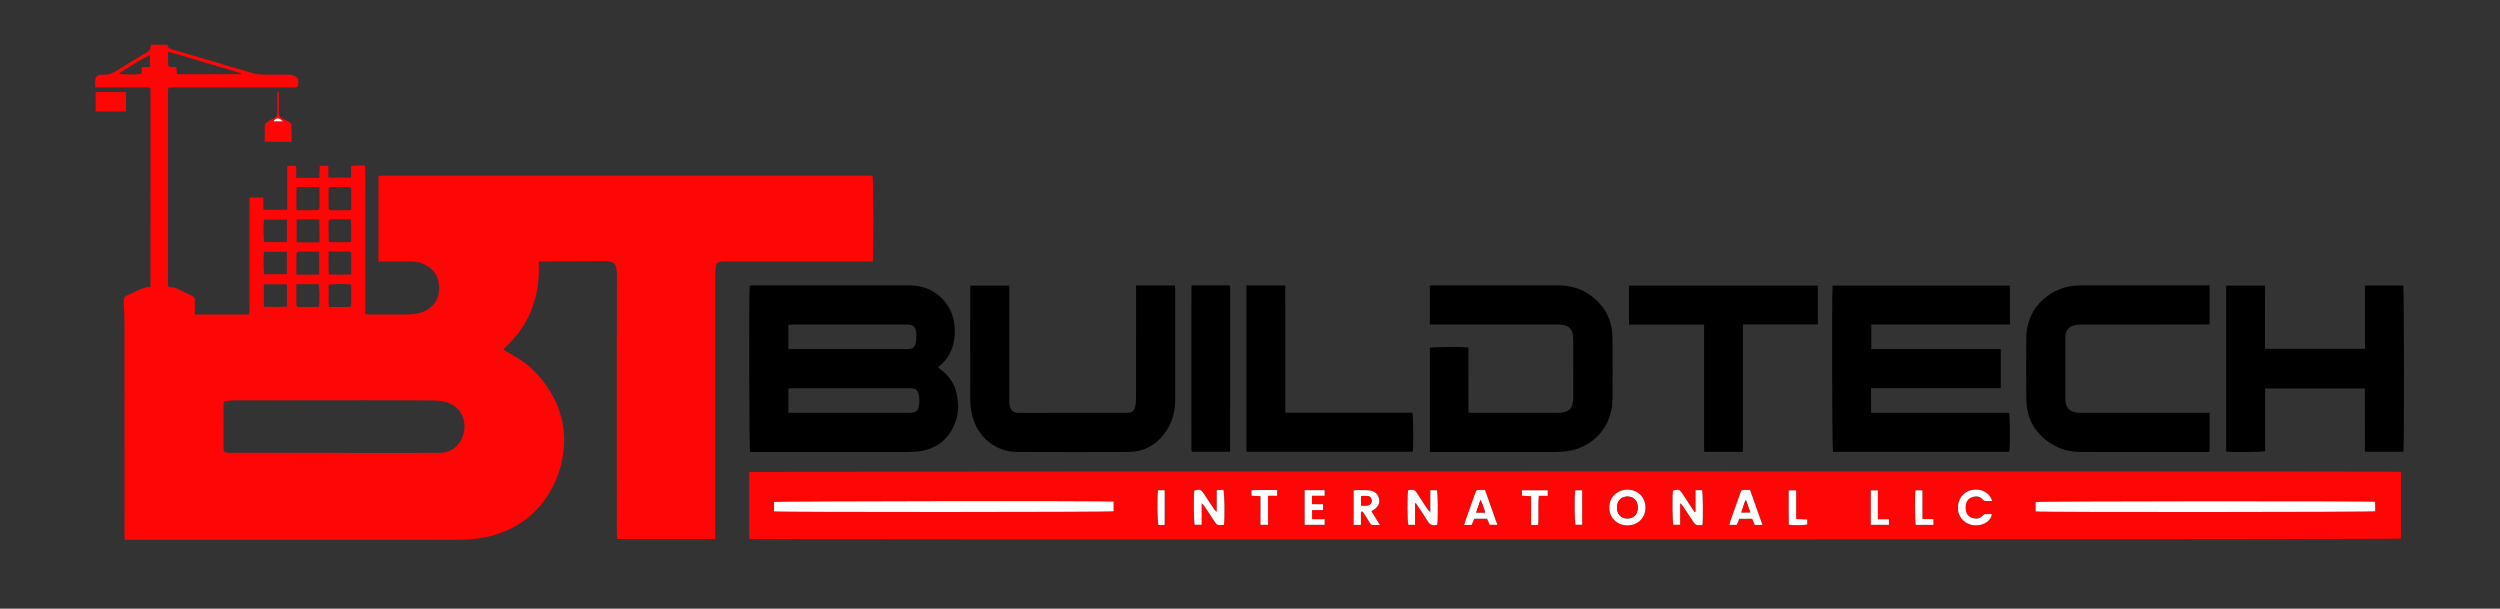 <?xml version="1.0" encoding="utf-8"?>
<!-- Generator: Adobe Illustrator 16.0.2, SVG Export Plug-In . SVG Version: 6.00 Build 0)  -->
<!DOCTYPE svg PUBLIC "-//W3C//DTD SVG 1.1//EN" "http://www.w3.org/Graphics/SVG/1.1/DTD/svg11.dtd">
<svg version="1.1" id="Layer_1" xmlns="http://www.w3.org/2000/svg" xmlns:xlink="http://www.w3.org/1999/xlink" x="0px" y="0px"
	 width="5960px" height="1451px" viewBox="0 0 5960 1451" enable-background="new 0 0 5960 1451" xml:space="preserve">
<rect x="0" y="0" width="5960" height="1451" fill="#333333" stroke="none"/>
<path fill-rule="evenodd" clip-rule="evenodd" fill="#FE0606" d="M1705.088,1284.981c-78.551,0-155.721,0-233.854,0
	c-0.236-3.399-0.65-6.59-0.652-9.782c-0.046-135.644-0.095-271.289-0.054-406.934c0.021-71.321,0.241-142.643,0.25-213.964
	c0-5.285-0.629-10.638-1.606-15.839c-1.673-8.917-7.453-13.875-16.372-15.053c-3.952-0.521-7.956-0.948-11.934-0.929
	c-47.651,0.22-95.302,0.534-142.953,0.817c-3.976,0.024-7.95,0.004-13.31,0.004c-0.062,4.373-0.232,8.204-0.15,12.031
	c0.708,32.602-3.456,64.489-14.36,95.31c-12.921,36.518-34.206,67.592-62.123,94.264c-2.167,2.07-4.302,4.174-6.377,6.335
	c-0.409,0.426-0.472,1.186-1.043,2.741c8.158,4.72,16.45,9.558,24.78,14.329c23.353,13.379,44.047,30.051,61.419,50.609
	c39.881,47.198,61.252,101.339,57.853,163.581c-4.523,82.789-57.083,188.882-181.496,216.958
	c-23.493,5.302-47.413,7.434-71.434,7.448c-261.292,0.155-522.582,0.166-783.874,0.193c-3.255,0-6.511-0.289-10.819-0.493
	c0-4.912,0-9.151,0-13.392c0-165.307,0.066-330.614-0.089-495.921c-0.018-19.236-0.998-38.483-2.048-57.698
	c-0.438-8.013,1.758-12.847,9.732-16.035c17.498-6.997,33.082-18.861,53.614-19.334c0.263-4.593,0.646-8.16,0.646-11.728
	c0.03-150.976,0.026-301.952,0.022-452.928c0-1.999-0.04-3.998-0.096-5.997c-0.089-3.184-1.807-4.939-4.918-5.147
	c-2.988-0.199-5.991-0.221-8.988-0.223c-35.327-0.014-70.655-0.009-105.983-0.01c-3.572,0-7.144,0-11.788,0
	c0-6.692-0.279-12.279,0.068-17.828c0.465-7.423,4.524-11.39,11.919-12.318c1.318-0.165,2.688-0.316,3.989-0.142
	c14.132,1.898,25.882-3.728,37.465-10.967c21.469-13.417,43.25-26.335,64.943-39.393c12.213-7.351,12.25-7.29,14.446-20.966
	c12.785,0,25.679,0,39.504,0c0.171,7.667,6.076,9.645,12.392,11.508c64.186,18.93,128.322,38.024,192.545,56.823
	c6.294,1.843,13.066,2.736,19.634,2.84c22.657,0.354,45.324,0.085,67.987,0.208c14.747,0.08,23.183,12.854,17.917,26.8
	c-1.31,3.467-4.167,4.019-7.286,3.956c-4.661-0.095-9.319-0.495-13.979-0.497c-91.319-0.031-182.638-0.035-273.956,0.014
	c-4.228,0.002-8.455,0.542-13.467,0.884c-0.252,4.022-0.628,7.247-0.629,10.472c-0.059,150.976-0.086,301.951-0.111,452.928
	c-0.001,1.999,0.016,4,0.085,5.997c0.136,3.911,1.833,6.428,6.096,6.128c8.064-0.567,14.86,2.962,21.751,6.373
	c9.253,4.582,18.46,9.288,27.917,13.41c5.985,2.609,8.633,6.255,8.299,12.988c-0.507,10.244-0.133,20.531-0.133,32.252
	c43.473,0.086,85.951,0.008,129.558,0.057c0.255-4.979,0.654-9.161,0.656-13.344c0.036-83.985,0.027-167.972,0.027-251.958
	c0-4.239,0-8.478,0-13.477c11.442,0,21.569,0,33.17,0c0,9.608,0,19.052,0,29.065c19.574,0,37.69,0,56.84,0
	c0-34.754,0-68.93,0-103.567c7.358-2.108,13.804-1.629,21.52-0.352c0,8.811,0,17.622,0,27.854
	c18.675,0.272,36.146,0.099,54.789,0.098c0.444-9.703,0.86-18.781,1.312-28.629c6.904,0,13.012,0,20.55,0c0,9.063,0,18.185,0,27.962
	c18.529,0,35.659,0,54.002,0c0-8.998,0-17.818,0-27.477c11.461-2.454,21.865-0.774,33.357-1.339
	c1.14,20.712,0.427,40.245,0.552,59.748c0.125,19.663,0.014,39.327,0.01,58.991c-0.003,19.663,0,39.327,0,58.99
	c0,19.33,0,38.66,0,57.991c0,19.663,0,39.327,0,58.99c0,19.6,0,39.198,0,59.685c4.132,0.271,7.348,0.661,10.563,0.666
	c30.328,0.044,60.657,0.123,90.985-0.025c13.058-0.063,25.93-1.633,38.063-6.978c23.826-10.495,35.943-29.059,36.431-54.793
	c0.502-26.45-10.988-46.21-35.22-57.74c-10.377-4.937-21.524-6.766-33.02-6.743c-21.663,0.044-43.327-0.06-64.99-0.099
	c-3.577-0.007-7.152-0.001-11.378-0.001c0-68.399,0-135.561,0-202.672c0.285-0.287,0.509-0.536,0.759-0.755
	c0.244-0.214,0.493-0.52,0.778-0.572c1.302-0.236,2.617-0.563,3.928-0.563c389.937,0.001,779.873,0.026,1169.81,0.082
	c0.946,0,1.894,0.45,2.768,0.672c2.13,7.135,2.651,191.063,0.344,203.832c-3.564,0-7.433,0-11.302,0
	c-108.649,0-217.298-0.006-325.947,0.013c-7.331,0.001-14.677-0.1-21.988,0.336c-10.953,0.652-14.301,3.696-15.36,14.367
	c-0.755,7.605-0.92,15.294-0.921,22.946c-0.047,203.298-0.037,406.597-0.037,609.895
	C1705.088,1275.373,1705.088,1279.928,1705.088,1284.981z M533.806,956.785c-0.449,2.68-0.85,3.965-0.851,5.25
	c-0.045,35.995-0.094,71.99-0.019,107.984c0.013,6.39,1.661,8.14,8.007,9.098c2.941,0.444,5.981,0.317,8.976,0.32
	c129.316,0.144,258.632,0.298,387.947,0.388c36.328,0.025,72.656-0.151,108.984-0.221c16.773-0.031,31.264-5.444,43.117-17.644
	c27.537-28.343,25.843-90.026-29.146-104.022c-10.191-2.595-21.09-3.239-31.673-3.32c-55.323-0.42-110.649-0.463-165.974-0.461
	c-101.652,0.006-203.306,0.078-304.957,0.315C550.026,954.492,541.837,955.99,533.806,956.785z M574.523,176.93
	c0.109-0.751,0.219-1.501,0.327-2.252c-28.91-8.586-57.798-17.24-86.733-25.739c-28.769-8.45-57.333-17.66-87.397-25.563
	c0,10.955,0.071,20.23-0.03,29.504c-0.051,4.613,2.292,6.758,6.618,6.909c4.234,0.148,8.479,0.032,13.115,0.032
	c0.502,6.319,0.909,11.446,1.358,17.11C473.24,176.93,523.882,176.93,574.523,176.93z M629.288,523.764
	c-1.958,15.807-1.333,46.479,0.957,53.361c17.755,0,35.539,0,53.831,0c0-18.098,0-35.488,0-53.361
	C665.502,523.764,647.673,523.764,629.288,523.764z M629.301,600.332c-1.814,17.426-1.199,46.556,0.95,53.424
	c17.804,0,35.576,0,53.696,0c0-18.146,0-35.537,0-53.424C665.419,600.332,647.657,600.332,629.301,600.332z M684.105,677.733
	c-18.648,0-36.689,0-55.195,0c0,17.958,0,35.142,0,53.53c18.573,0.374,36.63,0.85,55.195-0.384
	C684.105,712.743,684.105,695.59,684.105,677.733z M761.565,445.977c-18.909-0.034-36.31-0.388-54.453,0.002
	c-0.879,18.875-0.671,36.272-0.314,54.827c17.363,0.748,33.545,0.699,49.734-0.225c3.69-0.21,4.997-2.993,5.008-6.291
	C761.597,478.701,761.565,463.109,761.565,445.977z M837.285,500.057c0-16.792-0.036-32.377,0.019-47.962
	c0.021-5.588-3.462-6.363-7.935-6.335c-12.635,0.078-25.273-0.085-37.907,0.07c-7.06,0.087-8.074,1.059-8.166,8.137
	c-0.17,12.965-0.133,25.935,0.028,38.901c0.092,7.335,1.125,8.291,9.031,8.389c11.968,0.146,23.939,0.088,35.909-0.024
	C830.845,501.208,833.421,500.582,837.285,500.057z M707.116,577.428c18.625,0.702,36.068,0.344,54.385,0.354
	c0.045-18.933,0.207-36.388-0.11-54.562c-18.808,0.083-36.276-1.351-54.274,0.394C707.116,541.692,707.116,558.89,707.116,577.428z
	 M837.073,577.307c0-9.919,0.185-18.546-0.052-27.162c-0.241-8.807,1.111-17.724-1.119-27.365c-15.657,0-30.897,0.003-46.137-0.002
	c-5.399-0.001-6.573,3.391-6.545,7.93c0.085,13.629,0.043,27.26,0.21,40.889c0.023,1.874,0.946,3.737,1.481,5.71
	C802.089,577.307,818.905,577.307,837.073,577.307z M706.552,677.44c0,15.134-0.003,29.043,0.002,42.952
	c0.001,1.995,0.006,3.991,0.06,5.986c0.101,3.688,2.18,5.427,5.711,5.42c15.294-0.032,30.589-0.102,45.883-0.249
	c0.855-0.009,1.702-0.835,2.444-1.224c1.628-14.088,1.088-45.614-0.964-52.886C742.58,677.44,725.381,677.44,706.552,677.44z
	 M760.775,599.792c-16.528,0-32.085-0.002-47.643,0.001c-5.442,0.002-6.486,3.519-6.483,7.996
	c0.008,10.303-0.062,20.605-0.089,30.906c-0.013,4.87-0.002,9.74-0.002,15.874c18.826,0.299,36.208,0.218,54.217,0.06
	C760.775,636.1,760.775,618.651,760.775,599.792z M837.289,678.22c-13.286-1.997-45.763-1.536-53.911,0.847
	c0.792,17.063-1.574,34.499,1.12,52.789c16.197,0,31.481,0.019,46.766-0.013c4.101-0.008,6.029-2.24,6.028-6.274
	C837.286,709.958,837.289,694.348,837.289,678.22z M783.498,599.69c0.014,19.03-1.061,36.398,0.656,54.571
	c17.853,0.748,34.866,0.704,53.039,0.127c0-17.502,0.037-33.672-0.031-49.842c-0.014-3.215-2.068-4.823-5.153-4.833
	C816.458,599.663,800.907,599.69,783.498,599.69z M357.45,159.368c0-9.657,0-18.714,0-27.985
	c-9.202,2.933-68.581,39.03-73.694,44.608c7.897,2.142,44.37,2.215,53.31,0.008c0.448-5.039,0.908-10.216,1.398-15.725
	C344.972,159.964,350.857,159.683,357.45,159.368z"/>
<path fill-rule="evenodd" clip-rule="evenodd" fill="#FE0606" d="M5723.888,1124.932c0,53.485,0,106.4,0,159.223
	c-7.401,1.968-3923.903,2.62-3937.75,0.651c0-53.05,0-106.201,0-159.314C1793.465,1123.517,5709.402,1122.863,5723.888,1124.932z
	 M5662.376,1196.422c-12.194-2.255-802.05-1.723-809.394,0.492c0,7.445,0,14.938,0,22.298c11.365,2.21,802.155,1.74,809.394-0.387
	C5662.376,1211.331,5662.376,1203.813,5662.376,1196.422z M2654.803,1195.826c-23.339-2.144-801.668-1.146-809.492,1.011
	c0,7.409,0,14.902,0,22.262c10.16,2.172,801.648,1.909,809.492-0.211C2654.803,1211.435,2654.803,1203.92,2654.803,1195.826z
	 M2900.73,1168.835c0,9.162,0,17.424,0,25.685c0,8.43,0,16.86,0,25.291c-3.614-2.029-5.411-4.299-7.003-6.705
	c-7.896-11.928-15.731-23.897-23.602-35.844c-7.023-10.661-10.377-11.729-22.972-7.364c-1.853,16.726-1.083,74.403,1.045,81.122
	c5.178,0,10.303,0,16.571,0c0-17.494,0-34.188,0-50.881c3.541,2.303,5.488,4.868,7.262,7.549
	c8.447,12.761,16.758,25.614,25.348,38.278c1.555,2.292,3.981,5.108,6.357,5.49c4.671,0.75,9.589-0.041,14.191-0.188
	c2.047-18.01,1.281-75.547-1.203-83.273c-2.677,0-5.633-0.079-8.581,0.028C2906.199,1168.095,2904.265,1168.435,2900.73,1168.835z
	 M3357.156,1168.422c-2.504,10.986-2.06,75.677,0.396,82.774c4.824,0,9.648,0,15.897,0c0-17.503,0-34.402,0-51.304
	c0.698-0.12,1.397-0.24,2.096-0.36c9.308,14.099,19.123,27.897,27.724,42.415c4.729,7.983,10.436,11.379,19.338,9.833
	c1.252-0.217,2.491-0.514,3.555-0.736c2.438-11.771,1.829-75.594-0.685-82.309c-4.842,0-9.651,0-15.518,0
	c0,17.763,0,34.824,0,51.886c-3.292-1.943-5.091-4.177-6.669-6.559c-8.448-12.755-17.127-25.372-25.125-38.405
	c-3.573-5.825-7.741-8.739-14.541-7.69C3361.68,1168.267,3359.684,1168.255,3357.156,1168.422z M4042.189,1220.489
	c-0.816,0.135-1.633,0.27-2.449,0.404c-9.684-14.687-19.362-29.377-29.055-44.06c-6.682-10.121-9.592-11.041-22.292-7.105
	c-1.829,12.97-1.228,74.165,0.81,81.303c5.094,0,10.157,0,16.239,0c0-17.619,0-34.367,0-51.115c3.493,2.227,5.44,4.792,7.216,7.471
	c8.456,12.761,16.75,25.633,25.394,38.264c1.72,2.515,4.464,5.325,7.191,5.921c4.282,0.938,8.951,0.107,13.229,0.03
	c2.025-15.835,1.326-75.66-0.881-82.99c-4.72,0-9.539,0-15.402,0C4042.189,1186.282,4042.189,1203.385,4042.189,1220.489z
	 M3879.317,1252.448c25.031,0.145,43.251-17.488,43.433-42.034c0.184-24.635-17.868-42.912-42.53-43.061
	c-24.669-0.148-43.349,17.916-43.611,42.176C3836.345,1233.867,3854.694,1252.307,3879.317,1252.448z M3244.385,1220.341
	c1.073-0.431,2.146-0.862,3.221-1.294c1.72,2.128,3.666,4.112,5.117,6.409c4.443,7.036,8.554,14.286,13.112,21.244
	c1.331,2.034,3.591,4.562,5.659,4.796c5.361,0.606,10.854,0.063,18.007-0.047c-7.36-12.005-13.692-22.331-20.05-32.7
	c1.511-1.1,2.243-1.777,3.095-2.233c11.745-6.291,17.121-15.551,15.265-26.367c-2.016-11.744-9.995-19.467-23.377-20.883
	c-10.222-1.082-20.594-0.81-30.901-0.941c-2.167-0.028-4.345,0.809-6.449,1.232c0,27.479,0,54.307,0,81.698
	c5.798,0,10.926,0,17.302,0C3244.385,1240.596,3244.385,1230.469,3244.385,1220.341z M4172.17,1167.985
	c-4.378,0-7.676-0.014-10.974,0.002c-9.503,0.045-9.548,0.033-12.722,8.913c-7.836,21.933-15.652,43.873-23.406,65.835
	c-0.934,2.649-1.438,5.451-2.239,8.559c6.522,0,12.032,0,17.612,0c2.215-5.313,4.22-10.122,6.032-14.466c10.97,0,20.896,0,30.814,0
	c2.204,5.227,4.231,10.033,6.161,14.606c6.082,0,11.327,0,18.201,0C4191.728,1223.347,4182.135,1196.195,4172.17,1167.985z
	 M3540.203,1167.984c-3.951,0-7.238-0.006-10.526,0.001c-9.89,0.02-9.922,0.01-13.292,9.469
	c-7.587,21.293-15.154,42.593-22.689,63.903c-1.079,3.055-1.943,6.186-3.134,10.007c6.544,0,12.073,0,17.785,0
	c2.204-5.109,4.275-9.913,6.308-14.626c10.52,0,20.428,0,30.575,0c2.17,5.037,4.229,9.82,6.172,14.331c6.054,0,11.474,0,18.25,0
	C3559.635,1222.809,3550.02,1195.681,3540.203,1167.984z M4749.207,1194.328c-5.605-19.685-26.278-30.52-47.703-26.281
	c-22,4.352-35.629,23.613-33.496,47.337c1.905,21.209,19.92,36.936,42.383,36.999c19.94,0.057,36.443-11.289,38.012-26.844
	c-4.014,0-7.979,0.15-11.928-0.041c-4.248-0.208-7.4,0.914-10.369,4.418c-6.494,7.667-15.463,7.393-23.998,4.978
	c-8.667-2.452-13.873-9.005-15.463-17.921c-0.635-3.561-0.607-7.313-0.363-10.943c0.662-9.873,5.485-17.287,14.85-20.578
	c9.268-3.259,18.568-3.121,25.609,5.188c2.465,2.909,5.126,3.831,8.654,3.72C4739.675,1194.224,4743.963,1194.328,4749.207,1194.328
	z M3157.961,1237.806c-10.356,0-20.145,0-29.98,0c0-7.834,0-14.273,0-21.87c9.258,0,17.742,0,26.191,0c0-4.985,0-8.762,0-13.9
	c-9.202,0-17.665,0-26.365,0c0-7.221,0-13.042,0-20.174c10.353,0,20.135,0,30.064,0c0-5.132,0-8.928,0-13.164
	c-16.169,0-31.621,0-47.517,0c0,27.818,0,54.92,0,82.498c16.185,0,31.638,0,47.606,0
	C3157.961,1246.749,3157.961,1242.963,3157.961,1237.806z M3044.652,1168.242c-21.306,0.345-41.367-0.914-61.193,0.779
	c0,4.987,0,8.765,0,12.785c7.36,0.345,13.879,0.649,21.628,1.013c0,23.249,0,45.705,0,68.284c6.429,0,11.552,0,17.91,0
	c0-23.151,0-45.592,0-69.266c8.016,0,14.791,0,21.655,0C3044.652,1176.958,3044.652,1173.37,3044.652,1168.242z M3689.713,1181.933
	c0-4.703,0-8.477,0-12.976c-20.691,0-40.761,0-61.282,0c0,4.493,0,8.317,0,12.735c7.274,0.405,14.052,0.782,21.563,1.2
	c0,12.168-0.057,23.421,0.018,34.675c0.072,11.161-0.336,22.353,0.287,33.813c4.264,0.192,7.203,0.43,10.142,0.42
	c1.916-0.006,3.83-0.372,6.538-0.662c1.617-23.008-0.828-45.789,1.477-69.206
	C3676.067,1181.933,3682.602,1181.933,3689.713,1181.933z M4308.327,1238.503c-9.331-0.41-17.415-0.765-26.294-1.154
	c0-23.343,0-45.482,0-68.219c-6.252,0-11.608,0-17.684,0c0.027,27.919-0.389,54.948,0.246,81.759
	c14.13,1.906,36.776,1.414,43.731-0.789C4308.327,1246.597,4308.327,1243.033,4308.327,1238.503z M4460.062,1251.188
	c15.212,0,29.02,0,43.13,0c0-4.529,0-8.3,0-13.309c-8.881,0-17.021,0-26.385,0c0-23.665,0-46.111,0-68.719
	c-6.332,0-11.391,0-16.745,0C4460.062,1196.916,4460.062,1223.757,4460.062,1251.188z M4609.285,1237.396
	c-9.454,0-17.564,0-26.273,0c0-12.227,0-23.182,0-34.136c0-11.237,0-22.475,0-34.258c-6.315,0-11.418,0-16.386,0
	c-2.065,11.999-1.552,74.86,0.629,82.313c13.728,0,27.542,0,42.03,0C4609.285,1246.933,4609.285,1243.159,4609.285,1237.396z
	 M3755.275,1169.014c-2.078,16.147-1.322,75.438,0.848,82.008c5.214,0,10.328,0,15.721,0c0-27.64,0-54.439,0-82.008
	C3766.145,1169.014,3761.028,1169.014,3755.275,1169.014z M2760.767,1168.816c-2.249,15.316-1.491,75.591,0.959,82.661
	c2.148,0.118,4.445,0.389,6.734,0.331c2.566-0.064,5.125-0.427,8.042-0.692c0-27.626,0-54.679,0-82.3
	C2770.938,1168.816,2766.11,1168.816,2760.767,1168.816z"/>
<path fill-rule="evenodd" clip-rule="evenodd" d="M2236.673,876.438c2.695,2.081,5.231,4.073,7.803,6.018
	c22.483,17,34.766,39.721,38.422,67.512c2.384,18.128,1.799,36.076-4.188,53.319c-14.543,41.887-43.784,66.58-88.003,72.6
	c-9.205,1.252-18.595,1.592-27.901,1.6c-120.973,0.102-241.946,0.066-362.919,0.066c-3.949,0-7.897,0-11.632,0
	c-2.242-7.711-3.049-380.845-0.972-396.653c2.395-0.227,4.947-0.68,7.5-0.681c123.306-0.033,246.612-0.145,369.917,0.067
	c26.572,0.046,51.69,6.06,72.644,23.607c30.282,25.361,41.432,58.585,38.499,97.146c-2.229,29.304-14.167,53.801-37.136,72.584
	C2237.995,874.207,2237.583,875.156,2236.673,876.438z M1879.464,984.148c4.09,0,7.659,0,11.231,0c31.645,0,63.289,0,94.935,0
	c60.958,0,121.915,0.014,182.873-0.012c14.835-0.006,20.692-4.544,22.645-19.306c0.985-7.449,0.74-15.313-0.467-22.743
	c-1.896-11.688-8.223-16.475-20.033-16.48c-94.602-0.047-189.203-0.034-283.804,0.014c-2.496,0.001-4.991,0.608-7.38,0.919
	C1879.464,945.931,1879.464,964.457,1879.464,984.148z M1879.45,832.168c4.588,0,8.509,0,12.43,0c88.938,0,177.875,0,266.813-0.001
	c2.332,0,4.667,0.067,6.996-0.033c9.002-0.386,14.881-3.878,16.852-12.694c1.854-8.298,2.564-17.165,1.916-25.638
	c-1.122-14.675-8.063-20.193-22.991-20.196c-90.603-0.019-181.207-0.015-271.81,0.011c-3.233,0.001-6.465,0.305-10.205,0.492
	C1879.45,793.318,1879.45,811.844,1879.45,832.168z"/>
<path fill-rule="evenodd" clip-rule="evenodd" d="M4461.152,773.582c0,20.387,0,38.918,0,58.586c51.775,0,102.986,0,154.196,0
	c51.245,0,102.489,0,154.459,0c0,31.285,0,61.711,0,93.12c-102.739,0-205.212,0-309.175,0c-0.057,19.741-0.198,38.523,0.18,58.806
	c27.716,0.113,54.885,0.039,82.051,0.053c27.654,0.014,55.31,0.002,82.965,0.002c27.322,0,54.645,0,81.966,0
	c27.304,0,54.606,0,81.718,0c2.639,7.602,3.015,82.956,0.541,92.975c-140.047,0-280.201,0-420.27,0
	c-2.09-7.344-2.902-379.992-0.859-396.213c140.621,0,281.336,0,422.68,0c0,30.724,0,61.15,0,92.672
	C4681.311,773.582,4571.545,773.582,4461.152,773.582z"/>
<path fill-rule="evenodd" clip-rule="evenodd" d="M3408.672,773.595c0-31.706,0-61.927,0-92.707c3.017-0.259,5.584-0.671,8.15-0.672
	c98.985-0.031,197.97-0.157,296.955,0.04c40.02,0.079,74.13,14.163,100.92,44.596c20.104,22.839,29.145,49.895,29.403,79.815
	c0.427,49.322,0.417,98.653,0.043,147.975c-0.493,65.168-47.996,116.908-113.003,123.59c-7.938,0.816-15.951,1.26-23.93,1.266
	c-95.318,0.086-190.637,0.055-285.955,0.055c-3.93,0-7.858,0-12.416,0c0-83.474,0-165.962-0.004-248.453
	c6.949-2.076,74.901-2.784,91.809-0.763c0.136,51.262-0.018,102.729,0.086,154.851c3.131,0.366,5.649,0.919,8.17,0.921
	c69.322,0.043,138.645,0.068,207.967-0.055c4.592-0.01,9.311-0.75,13.745-1.969c9.777-2.687,16.225-9.13,18.351-19.132
	c1.096-5.159,1.619-10.536,1.633-15.815c0.123-45.326,0.099-90.652,0.062-135.979c-0.022-27.572-9.906-37.546-37.231-37.553
	c-97.317-0.024-194.636-0.011-291.954-0.011C3417.537,773.596,3413.603,773.595,3408.672,773.595z"/>
<path fill-rule="evenodd" clip-rule="evenodd" d="M2708.378,680.486c31.798,0,61.734,0,92.705,0
	c0.229,3.428,0.627,6.632,0.627,9.835c0.031,86.969-0.031,173.937,0.049,260.904c0.025,27.999-6.139,54.087-22.172,77.483
	c-21.741,31.726-51.744,48.563-90.175,48.719c-87.965,0.354-175.937,0.516-263.901-0.039c-53.825-0.338-96.669-36.472-108.45-90.312
	c-2.404-10.987-3.859-22.417-3.899-33.65c-0.313-87.966-0.179-175.935-0.16-263.902c0.001-2.62,0.25-5.239,0.42-8.588
	c30.721,0,61.118,0,92.737,0c0,4.257,0.001,8.162,0.001,12.067c0,84.969-0.011,169.938,0.023,254.905
	c0.002,5.659-0.176,11.393,0.627,16.961c1.497,10.385,6.395,19.516,21.908,19.449c85.633-0.361,171.269-0.16,256.903-0.184
	c13.753-0.004,19.125-4.371,21.481-18.257c1.05-6.189,1.219-12.585,1.224-18.888c0.075-84.635,0.052-169.271,0.052-253.905
	C2708.378,689.167,2708.378,685.25,2708.378,680.486z"/>
<path fill-rule="evenodd" clip-rule="evenodd" d="M5638.004,831.598c0-50.72,0-100.531,0-150.868c31.223,0,61.367,0,91.399,0
	c2.028,8.104,2.337,385.722,0.316,396.208c-30.024,0-60.171,0-91.796,0c-0.225-50.248,0.053-100.316-0.158-150.856
	c-79.683,0-158.163,0-237.67,0c0,50.161,0,99.97,0,149.455c-7.857,2.401-79.354,2.988-92.832,0.964c0-131.628,0-263.355,0-395.698
	c30.543,0,60.715,0,92.332,0c0.4,25.184,0.129,50.37,0.178,75.546c0.049,24.897,0.012,49.795,0.012,75.25
	C5479.326,831.598,5557.822,831.598,5638.004,831.598z"/>
<path fill-rule="evenodd" clip-rule="evenodd" d="M5267.711,984.148c0,31.789,0,61.984,0,92.8c-3.372,0.222-6.271,0.579-9.172,0.581
	c-98.617,0.027-197.234,0.096-295.852-0.033c-22.236-0.029-43.883-3.786-63.641-14.526c-43.746-23.779-67.562-60.406-68.225-110.554
	c-0.648-48.968-0.428-97.952-0.076-146.925c0.564-78.829,64.312-120.465,113.848-124.019c7.967-0.572,15.951-1.222,23.928-1.23
	c95.619-0.084,191.237-0.055,286.856-0.055c3.913,0,7.827,0,12.272,0c0,31.305,0,61.501,0,93.071
	c-3.735,0.11-7.574,0.322-11.411,0.323c-97.95,0.019-195.902-0.024-293.854,0.108c-6.248,0.009-12.71,0.578-18.7,2.233
	c-11.835,3.271-18.143,11.811-19.47,23.914c-0.434,3.959-0.354,7.986-0.355,11.982c-0.021,44.644-0.016,89.289-0.008,133.934
	c0,2.664,0.012,5.332,0.123,7.993c0.742,17.902,10.42,28.314,28.258,30.136c4.292,0.438,8.652,0.258,12.982,0.258
	c96.619,0.014,193.236,0.01,289.855,0.01C5259.004,984.148,5262.939,984.148,5267.711,984.148z"/>
<path fill-rule="evenodd" clip-rule="evenodd" d="M4154.938,1077.258c-31.465,0-61.053,0-92.02,0
	c-0.736-14.371-0.242-28.559-0.328-42.717c-0.09-14.661-0.02-29.324-0.02-43.985c0-14.329,0-28.659,0-42.987
	c0-14.329,0-28.658,0-42.987c0-14.329,0-28.657,0-42.987c0-14.662,0-29.324,0-43.986c0-14.25,0-28.5,0-43.786
	c-60.078,0-119.214,0-179.062,0c0-31.472,0-61.902,0-92.987c149.991,0,299.737,0,450.146,0c0,30.741,0,61.17,0,92.504
	c-59.296,0-118.148,0-177.996,0c-1.421,11.954-0.521,23.179-0.687,34.338c-0.162,10.995-0.035,21.993-0.035,32.99
	c0,11.33,0,22.659,0,33.989s0,22.66,0,33.99c0,10.996,0,21.993,0,32.989c0,11.331,0,22.66,0,33.99c0,11.329,0,22.659,0,33.988
	c0,10.997,0,21.993,0,32.99C4154.938,1053.857,4154.938,1065.112,4154.938,1077.258z"/>
<path fill-rule="evenodd" clip-rule="evenodd" d="M2971.498,680.537c31.129,0,61.057,0,92.465,0
	c0.238,25.489,0.078,50.67,0.107,75.846c0.029,25.316,0.006,50.633,0.006,75.95c0,24.984,0,49.967,0,74.952
	c0,25.231,0,50.463,0,76.652c101.76,0,202.529,0,303.015,0c2.29,7.975,2.907,79.225,0.969,92.923c-131.923,0-263.944,0-396.562,0
	C2971.498,944.778,2971.498,813.073,2971.498,680.537z"/>
<path fill-rule="evenodd" clip-rule="evenodd" d="M2841.457,680.466c30.226,0,59.802,0,89.123,0c0.503,0.453,0.768,0.66,0.995,0.902
	c0.217,0.233,0.532,0.486,0.568,0.761c0.215,1.643,0.509,3.293,0.509,4.94c-0.008,128.854-0.039,257.707-0.105,386.561
	c-0.001,0.923-0.51,1.846-0.944,3.323c-29.813,0-59.639,0-89.547,0c-0.179-0.146-0.461-0.334-0.687-0.575
	c-0.216-0.229-0.494-0.498-0.533-0.778c-0.229-1.639-0.56-3.285-0.56-4.929c0.013-128.854,0.05-257.707,0.124-386.56
	C2840.399,683.187,2840.919,682.262,2841.457,680.466z"/>
<path fill-rule="evenodd" clip-rule="evenodd" fill="#FE0606" d="M227.896,219.521c24.229,0,48.004,0,72.479,0
	c0,15.493,0,30.532,0,46.198c-24.277,0-48.028,0-72.479,0C227.896,250.519,227.896,235.708,227.896,219.521z"/>
<path fill-rule="evenodd" clip-rule="evenodd" fill="#FE0606" d="M695.085,337.938c-21.951,0-42.397,0-63.97,0
	c0-13.769-0.254-26.969,0.24-40.142c0.086-2.296,2.939-5.028,5.187-6.59c4.349-3.021,8.94-5.977,13.858-7.832
	c9.007-3.398,11.437-9.546,10.895-18.674c-0.707-11.93-0.199-23.932-0.212-35.903c-0.004-3.268-0.001-6.536-0.001-9.804
	c0.715-0.119,1.431-0.237,2.146-0.356c0.498,1.806,1.415,3.607,1.429,5.417c0.109,14.63,0.354,29.271-0.091,43.889
	c-0.213,6.969,2.514,10.795,8.479,14.137c27.15,15.212,21.18,6.706,22.017,36.803C695.226,324.819,695.085,330.765,695.085,337.938z
	 M674.258,289.326c-8.8-9.502-17.333-9.225-21.836,0C659.505,289.326,666.585,289.326,674.258,289.326z"/>
<path fill-rule="evenodd" clip-rule="evenodd" fill="#FFFFFF" d="M5662.376,1196.422c0,7.392,0,14.909,0,22.403
	c-7.238,2.127-798.028,2.597-809.394,0.387c0-7.359,0-14.853,0-22.298C4860.326,1194.699,5650.182,1194.167,5662.376,1196.422z"/>
<path fill-rule="evenodd" clip-rule="evenodd" fill="#FFFFFF" d="M2654.803,1195.826c0,8.094,0,15.608,0,23.062
	c-7.844,2.12-799.332,2.383-809.492,0.211c0-7.359,0-14.853,0-22.262C1853.134,1194.68,2631.464,1193.683,2654.803,1195.826z"/>
<path fill-rule="evenodd" clip-rule="evenodd" fill="#FFFFFF" d="M2900.73,1168.835c3.535-0.4,5.469-0.74,7.414-0.812
	c2.948-0.107,5.904-0.028,8.581-0.028c2.484,7.727,3.25,65.264,1.203,83.273c-4.603,0.146-9.52,0.938-14.191,0.188
	c-2.376-0.382-4.803-3.198-6.357-5.49c-8.59-12.664-16.9-25.518-25.348-38.278c-1.774-2.681-3.721-5.246-7.262-7.549
	c0,16.693,0,33.387,0,50.881c-6.269,0-11.393,0-16.571,0c-2.127-6.719-2.898-64.396-1.045-81.122
	c12.595-4.365,15.949-3.297,22.972,7.364c7.87,11.946,15.705,23.916,23.602,35.844c1.592,2.406,3.389,4.676,7.003,6.705
	c0-8.431,0-16.861,0-25.291C2900.73,1186.259,2900.73,1177.997,2900.73,1168.835z"/>
<path fill-rule="evenodd" clip-rule="evenodd" fill="#FFFFFF" d="M3357.156,1168.422c2.527-0.167,4.523-0.155,6.469-0.455
	c6.8-1.049,10.968,1.865,14.541,7.69c7.998,13.033,16.677,25.65,25.125,38.405c1.578,2.382,3.377,4.615,6.669,6.559
	c0-17.062,0-34.123,0-51.886c5.866,0,10.676,0,15.518,0c2.514,6.715,3.123,70.538,0.685,82.309c-1.063,0.223-2.303,0.52-3.555,0.736
	c-8.902,1.546-14.609-1.85-19.338-9.833c-8.601-14.518-18.416-28.316-27.724-42.415c-0.698,0.12-1.397,0.24-2.096,0.36
	c0,16.901,0,33.801,0,51.304c-6.249,0-11.073,0-15.897,0C3355.097,1244.099,3354.652,1179.408,3357.156,1168.422z"/>
<path fill-rule="evenodd" clip-rule="evenodd" fill="#FFFFFF" d="M4042.189,1220.489c0-17.104,0-34.207,0-51.878
	c5.863,0,10.683,0,15.402,0c2.207,7.33,2.906,67.155,0.881,82.99c-4.278,0.077-8.947,0.907-13.229-0.03
	c-2.728-0.596-5.472-3.406-7.191-5.921c-8.644-12.631-16.938-25.503-25.394-38.264c-1.775-2.679-3.723-5.244-7.216-7.471
	c0,16.748,0,33.496,0,51.115c-6.082,0-11.146,0-16.239,0c-2.037-7.138-2.639-68.333-0.81-81.303
	c12.7-3.936,15.61-3.016,22.292,7.105c9.692,14.683,19.371,29.373,29.055,44.06
	C4040.557,1220.759,4041.373,1220.624,4042.189,1220.489z"/>
<path fill-rule="evenodd" clip-rule="evenodd" fill="#FFFFFF" d="M3879.317,1252.448c-24.623-0.142-42.973-18.581-42.709-42.919
	c0.263-24.26,18.942-42.324,43.611-42.176c24.662,0.148,42.714,18.426,42.53,43.061
	C3922.568,1234.96,3904.349,1252.593,3879.317,1252.448z M3879.413,1236.067c15.289,0.154,25.008-9.964,25.035-26.063
	c0.026-15.701-9.292-25.919-23.908-26.212c-15.254-0.307-25.397,9.826-25.628,25.602
	C3854.677,1225.442,3864.296,1235.914,3879.413,1236.067z"/>
<path fill-rule="evenodd" clip-rule="evenodd" fill="#FFFFFF" d="M3244.385,1220.341c0,10.128,0,20.255,0,30.914
	c-6.376,0-11.504,0-17.302,0c0-27.392,0-54.22,0-81.698c2.104-0.424,4.282-1.261,6.449-1.232c10.308,0.132,20.68-0.141,30.901,0.941
	c13.382,1.416,21.361,9.139,23.377,20.883c1.856,10.816-3.52,20.076-15.265,26.367c-0.852,0.456-1.584,1.134-3.095,2.233
	c6.357,10.369,12.689,20.695,20.05,32.7c-7.153,0.11-12.646,0.653-18.007,0.047c-2.068-0.234-4.328-2.762-5.659-4.796
	c-4.559-6.958-8.669-14.208-13.112-21.244c-1.451-2.297-3.397-4.281-5.117-6.409
	C3246.531,1219.479,3245.458,1219.91,3244.385,1220.341z M3245.031,1205.103c5.883,0,10.573,0.459,15.135-0.111
	c6.326-0.791,10.103-5.755,9.821-11.787c-0.267-5.713-3.918-10.051-9.917-10.682c-4.825-0.507-9.747-0.103-15.039-0.103
	C3245.031,1190.41,3245.031,1197.247,3245.031,1205.103z"/>
<path fill-rule="evenodd" clip-rule="evenodd" fill="#FFFFFF" d="M4172.17,1167.985c9.965,28.21,19.558,55.361,29.48,83.449
	c-6.874,0-12.119,0-18.201,0c-1.93-4.573-3.957-9.38-6.161-14.606c-9.919,0-19.845,0-30.814,0
	c-1.813,4.344-3.817,9.153-6.032,14.466c-5.58,0-11.09,0-17.612,0c0.802-3.107,1.306-5.909,2.239-8.559
	c7.754-21.962,15.57-43.902,23.406-65.835c3.174-8.88,3.219-8.868,12.722-8.913
	C4164.494,1167.972,4167.792,1167.985,4172.17,1167.985z M4162.599,1193.07c-0.574,0.076-1.146,0.153-1.72,0.229
	c-3.09,9.21-6.182,18.421-9.494,28.295c7.633,0,13.912,0,21.209,0C4169.006,1211.357,4165.803,1202.215,4162.599,1193.07z"/>
<path fill-rule="evenodd" clip-rule="evenodd" fill="#FFFFFF" d="M3540.203,1167.984c9.816,27.696,19.432,54.824,29.448,83.085
	c-6.776,0-12.196,0-18.25,0c-1.942-4.511-4.002-9.294-6.172-14.331c-10.147,0-20.056,0-30.575,0
	c-2.032,4.713-4.104,9.517-6.308,14.626c-5.712,0-11.241,0-17.785,0c1.19-3.821,2.055-6.952,3.134-10.007
	c7.535-21.311,15.103-42.61,22.689-63.903c3.37-9.459,3.402-9.449,13.292-9.469
	C3532.965,1167.979,3536.252,1167.984,3540.203,1167.984z M3519.284,1221.847c7.991,0,14.11,0,21.397,0
	c-3.639-10.095-5.922-19.653-11.213-30.012C3525.789,1202.68,3522.742,1211.656,3519.284,1221.847z"/>
<path fill-rule="evenodd" clip-rule="evenodd" fill="#FFFFFF" d="M4749.207,1194.328c-5.244,0-9.532-0.104-13.813,0.031
	c-3.528,0.111-6.189-0.811-8.654-3.72c-7.041-8.31-16.342-8.447-25.609-5.188c-9.364,3.291-14.188,10.705-14.85,20.578
	c-0.244,3.631-0.271,7.383,0.363,10.943c1.59,8.916,6.796,15.469,15.463,17.921c8.535,2.415,17.504,2.689,23.998-4.978
	c2.969-3.504,6.121-4.626,10.369-4.418c3.948,0.191,7.914,0.041,11.928,0.041c-1.568,15.555-18.071,26.9-38.012,26.844
	c-22.463-0.063-40.478-15.79-42.383-36.999c-2.133-23.724,11.496-42.985,33.496-47.337
	C4722.929,1163.809,4743.602,1174.644,4749.207,1194.328z"/>
<path fill-rule="evenodd" clip-rule="evenodd" fill="#FFFFFF" d="M3157.961,1237.806c0,5.157,0,8.943,0,13.39
	c-15.969,0-31.422,0-47.606,0c0-27.578,0-54.68,0-82.498c15.896,0,31.348,0,47.517,0c0,4.236,0,8.032,0,13.164
	c-9.93,0-19.712,0-30.064,0c0,7.132,0,12.953,0,20.174c8.7,0,17.163,0,26.365,0c0,5.139,0,8.915,0,13.9c-8.449,0-16.934,0-26.191,0
	c0,7.597,0,14.036,0,21.87C3137.816,1237.806,3147.604,1237.806,3157.961,1237.806z"/>
<path fill-rule="evenodd" clip-rule="evenodd" fill="#FFFFFF" d="M3044.652,1168.242c0,5.128,0,8.716,0,13.596
	c-6.864,0-13.64,0-21.655,0c0,23.674,0,46.114,0,69.266c-6.358,0-11.481,0-17.91,0c0-22.579,0-45.035,0-68.284
	c-7.749-0.363-14.268-0.668-21.628-1.013c0-4.021,0-7.798,0-12.785C3003.285,1167.328,3023.347,1168.587,3044.652,1168.242z"/>
<path fill-rule="evenodd" clip-rule="evenodd" fill="#FFFFFF" d="M3689.713,1181.933c-7.111,0-13.646,0-21.258,0
	c-2.305,23.417,0.141,46.198-1.477,69.206c-2.708,0.29-4.622,0.656-6.538,0.662c-2.938,0.01-5.878-0.228-10.142-0.42
	c-0.623-11.461-0.215-22.652-0.287-33.813c-0.074-11.254-0.018-22.507-0.018-34.675c-7.512-0.418-14.289-0.795-21.563-1.2
	c0-4.418,0-8.242,0-12.735c20.521,0,40.591,0,61.282,0C3689.713,1173.456,3689.713,1177.229,3689.713,1181.933z"/>
<path fill-rule="evenodd" clip-rule="evenodd" fill="#FFFFFF" d="M4308.327,1238.503c0,4.53,0,8.094,0,11.597
	c-6.955,2.203-29.602,2.695-43.731,0.789c-0.635-26.811-0.219-53.84-0.246-81.759c6.075,0,11.432,0,17.684,0
	c0,22.736,0,44.876,0,68.219C4290.912,1237.738,4298.996,1238.093,4308.327,1238.503z"/>
<path fill-rule="evenodd" clip-rule="evenodd" fill="#FFFFFF" d="M4460.062,1251.188c0-27.432,0-54.272,0-82.027
	c5.354,0,10.413,0,16.745,0c0,22.607,0,45.054,0,68.719c9.363,0,17.504,0,26.385,0c0,5.009,0,8.779,0,13.309
	C4489.081,1251.188,4475.273,1251.188,4460.062,1251.188z"/>
<path fill-rule="evenodd" clip-rule="evenodd" fill="#FFFFFF" d="M4609.285,1237.396c0,5.763,0,9.536,0,13.919
	c-14.488,0-28.303,0-42.03,0c-2.181-7.452-2.694-70.313-0.629-82.313c4.968,0,10.07,0,16.386,0c0,11.783,0,23.021,0,34.258
	c0,10.954,0,21.909,0,34.136C4591.721,1237.396,4599.831,1237.396,4609.285,1237.396z"/>
<path fill-rule="evenodd" clip-rule="evenodd" fill="#FFFFFF" d="M3755.275,1169.014c5.753,0,10.869,0,16.568,0
	c0,27.568,0,54.368,0,82.008c-5.393,0-10.507,0-15.721,0C3753.953,1244.452,3753.197,1185.161,3755.275,1169.014z"/>
<path fill-rule="evenodd" clip-rule="evenodd" fill="#FFFFFF" d="M2760.767,1168.816c5.343,0,10.171,0,15.735,0
	c0,27.621,0,54.674,0,82.3c-2.917,0.266-5.476,0.628-8.042,0.692c-2.289,0.058-4.585-0.213-6.734-0.331
	C2759.276,1244.407,2758.519,1184.133,2760.767,1168.816z"/>
<path fill-rule="evenodd" clip-rule="evenodd" fill="#FFFFFF" d="M674.258,289.326c-7.673,0-14.753,0-21.836,0
	C656.925,280.101,665.458,279.823,674.258,289.326z"/>
<path fill-rule="evenodd" clip-rule="evenodd" fill="#FE0606" d="M3879.413,1236.067c-15.117-0.153-24.736-10.625-24.501-26.674
	c0.23-15.775,10.374-25.908,25.628-25.602c14.616,0.293,23.935,10.511,23.908,26.212
	C3904.421,1226.104,3894.702,1236.222,3879.413,1236.067z"/>
<path fill-rule="evenodd" clip-rule="evenodd" fill="#FE0606" d="M3245.031,1205.103c0-7.855,0-14.692,0-22.683
	c5.292,0,10.214-0.404,15.039,0.103c5.999,0.631,9.65,4.969,9.917,10.682c0.281,6.032-3.495,10.996-9.821,11.787
	C3255.604,1205.562,3250.914,1205.103,3245.031,1205.103z"/>
<path fill-rule="evenodd" clip-rule="evenodd" fill="#FE0606" d="M4162.599,1193.07c3.204,9.145,6.407,18.287,9.995,28.524
	c-7.297,0-13.576,0-21.209,0c3.313-9.874,6.404-19.085,9.494-28.295C4161.452,1193.224,4162.024,1193.146,4162.599,1193.07z"/>
<path fill-rule="evenodd" clip-rule="evenodd" fill="#FE0606" d="M3519.284,1221.847c3.458-10.19,6.505-19.167,10.185-30.012
	c5.291,10.358,7.574,19.917,11.213,30.012C3533.395,1221.847,3527.275,1221.847,3519.284,1221.847z"/>
</svg>
